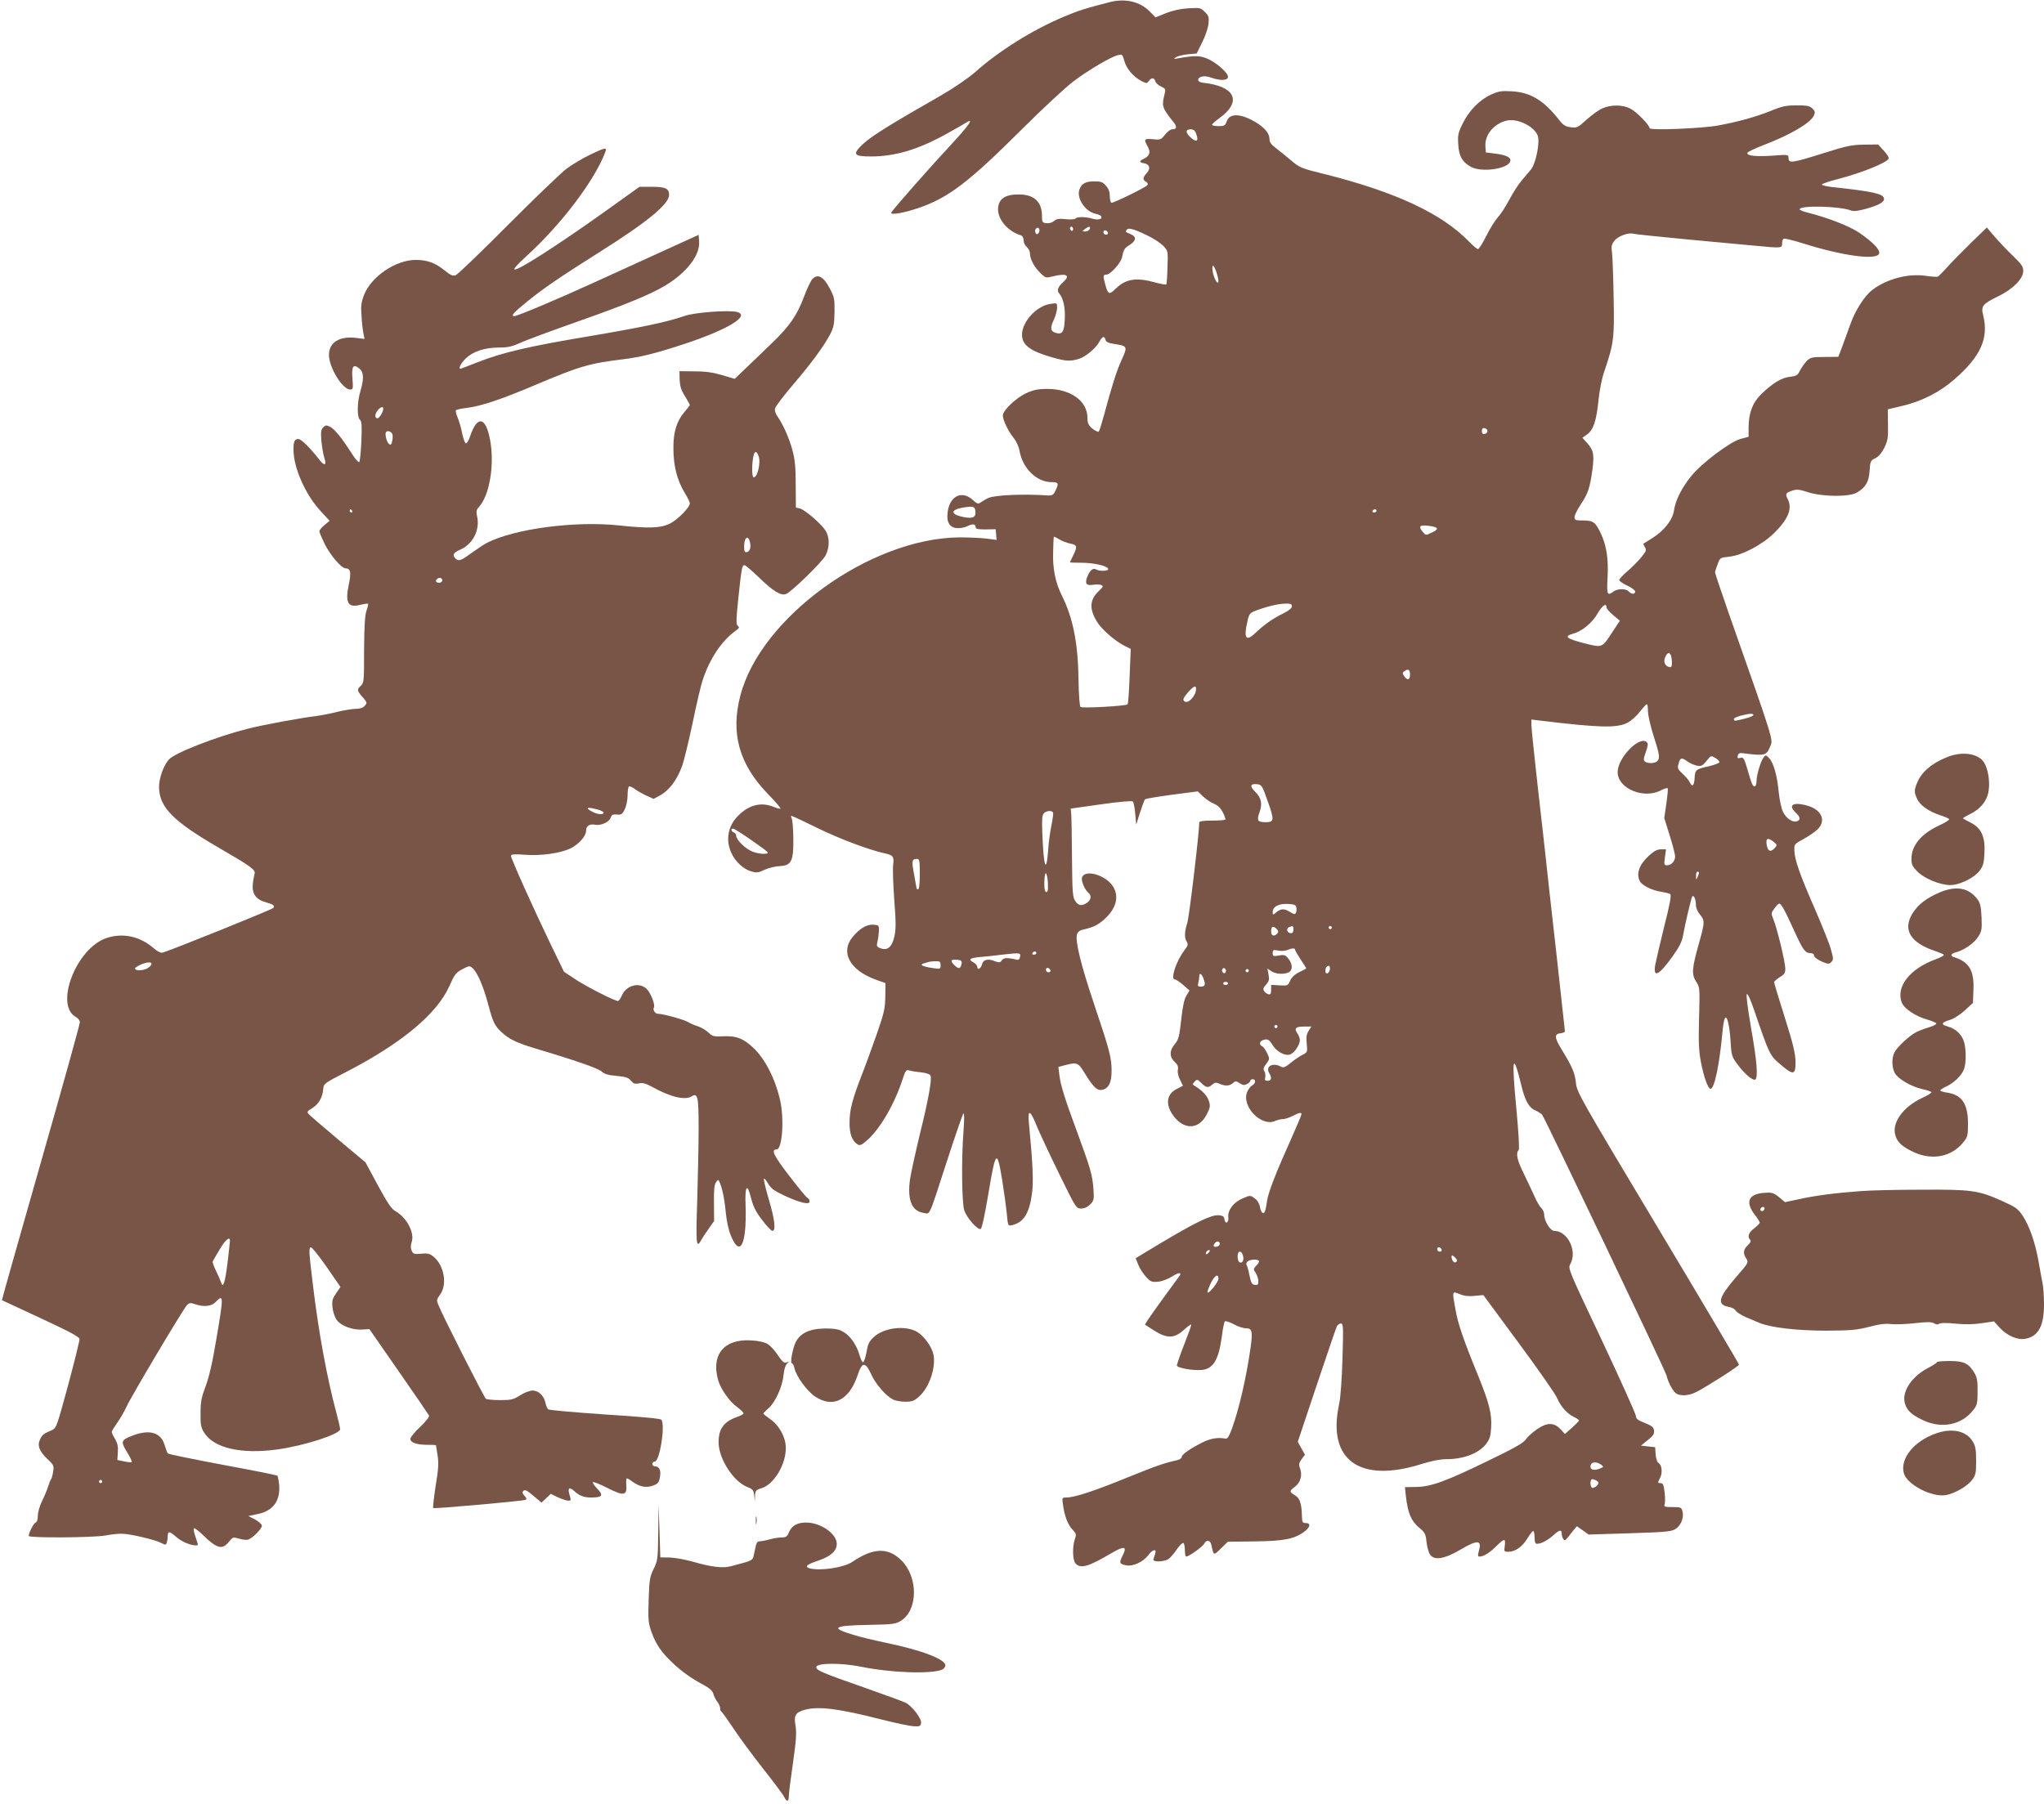 <?xml version="1.0" standalone="no"?>
<!DOCTYPE svg PUBLIC "-//W3C//DTD SVG 20010904//EN"
 "http://www.w3.org/TR/2001/REC-SVG-20010904/DTD/svg10.dtd">
<svg version="1.0" xmlns="http://www.w3.org/2000/svg"
 width="1280pt" height="1130pt" viewBox="0 0 1280 1130"
 preserveAspectRatio="xMidYMid meet">
<g transform="translate(0,1130) scale(0.1,-0.1)"
fill="#795548" stroke="none">
<path d="M6955 11288 c-150 -38 -202 -54 -296 -94 -196 -83 -404 -213 -555
-348 -43 -37 -130 -97 -215 -146 -307 -175 -430 -252 -480 -298 -74 -68 -66
-82 45 -82 153 0 298 44 476 143 52 29 105 59 117 67 56 36 26 -9 -83 -127
-146 -157 -378 -421 -383 -435 -6 -17 81 -2 176 31 183 63 311 161 640 489
131 131 278 267 326 303 94 71 235 154 279 164 25 6 28 4 38 -34 13 -49 55
-100 105 -127 35 -18 37 -18 49 -1 17 22 33 22 41 -2 3 -11 20 -26 36 -33 25
-11 29 -17 24 -38 -16 -64 -16 -79 -1 -109 9 -17 30 -46 47 -66 32 -36 31 -55
-1 -55 -10 0 -30 -15 -45 -34 -24 -31 -28 -33 -75 -28 -56 5 -59 0 -32 -47 19
-35 11 -59 -26 -76 -28 -12 -28 -23 -1 -27 37 -5 47 -33 21 -61 -26 -28 -28
-43 -6 -55 10 -5 14 -15 10 -21 -8 -13 -207 -111 -225 -111 -6 0 -11 18 -11
39 0 27 -7 49 -24 67 -20 24 -31 28 -74 28 -53 0 -79 -14 -92 -50 -21 -54 36
-140 101 -153 18 -4 34 -11 36 -18 6 -17 -23 -23 -59 -12 -42 12 -95 12 -103
0 -3 -5 -30 -7 -60 -4 -44 5 -59 2 -74 -11 -11 -10 -31 -16 -48 -14 -26 3 -28
6 -28 49 -1 85 -49 130 -142 131 -90 1 -132 -28 -133 -93 0 -66 63 -139 143
-163 10 -3 17 -15 17 -31 0 -14 9 -33 20 -42 11 -10 20 -28 20 -41 0 -35 26
-84 65 -122 33 -32 35 -32 79 -21 84 21 111 7 65 -35 -34 -31 -43 -53 -26 -72
26 -30 39 -92 35 -163 -4 -77 -15 -95 -53 -85 -37 9 -41 31 -16 82 11 25 21
59 21 76 0 30 -1 31 -39 25 -88 -11 -181 -111 -181 -194 0 -64 52 -103 191
-142 85 -24 108 -25 162 -10 43 12 111 68 133 111 17 32 30 36 37 9 3 -13 18
-20 52 -25 88 -14 88 -14 46 -107 -30 -66 -60 -163 -106 -334 -15 -55 -30
-104 -34 -108 -5 -4 -22 4 -40 18 -25 22 -31 34 -31 66 0 107 -104 182 -250
183 -60 0 -87 -6 -132 -26 -66 -30 -148 -109 -148 -141 1 -30 32 -95 67 -139
17 -21 33 -56 37 -79 18 -111 107 -199 201 -199 43 0 47 -7 26 -50 -15 -32
-20 -35 -56 -33 -150 10 -324 2 -365 -16 -14 -6 -34 -18 -46 -26 -19 -14 -23
-13 -54 15 -66 59 -141 24 -155 -74 -10 -65 10 -100 57 -104 20 -2 51 4 68 13
32 16 50 13 50 -9 0 -9 18 -13 63 -12 l62 1 3 -33 3 -34 -68 9 c-37 4 -113 7
-168 7 -559 -7 -1243 -503 -1369 -992 -61 -233 -8 -426 167 -609 50 -51 88
-96 85 -98 -3 -3 -21 2 -41 10 -79 33 -155 15 -224 -54 -65 -65 -81 -153 -42
-236 26 -55 76 -100 126 -114 32 -9 44 -7 81 11 24 11 67 22 96 23 72 4 86 31
84 174 -1 58 -5 114 -10 124 -5 9 -5 17 -2 17 4 0 75 -33 158 -74 135 -67 331
-141 426 -161 53 -11 60 -21 53 -72 -3 -25 0 -124 7 -219 11 -139 11 -185 1
-229 -15 -67 -43 -91 -86 -75 -25 9 -27 14 -20 43 5 17 8 48 9 67 1 33 -1 35
-34 38 -42 3 -88 -24 -133 -80 -75 -94 -14 -205 144 -263 l64 -23 -1 -84 c-1
-73 -7 -101 -51 -228 -28 -80 -71 -199 -97 -265 -60 -155 -76 -218 -76 -300 0
-69 16 -111 50 -133 15 -9 25 -5 57 23 81 69 172 224 223 378 20 62 24 68 44
62 11 -4 45 -9 74 -12 34 -4 56 -11 59 -21 10 -24 -14 -154 -68 -372 -27 -113
-54 -236 -60 -275 -18 -129 9 -200 83 -212 45 -7 30 -39 149 327 51 157 97
290 102 295 6 6 6 -34 1 -105 -14 -179 -11 -447 4 -500 15 -47 83 -125 103
-118 8 3 27 92 49 224 45 270 54 279 86 82 12 -75 25 -171 29 -212 7 -75 7
-76 34 -70 70 17 106 72 123 194 11 77 6 187 -19 449 -8 85 9 79 48 -19 17
-41 79 -175 139 -297 107 -219 109 -223 140 -223 20 0 40 9 57 26 24 25 25 30
20 102 -7 85 -18 123 -102 352 -76 205 -104 294 -111 356 l-6 51 45 12 c73 18
79 16 122 -55 53 -86 77 -108 109 -100 40 10 57 46 57 119 0 81 -11 125 -111
422 -81 242 -117 387 -106 431 4 15 16 26 34 30 68 15 98 30 140 68 72 66 91
139 53 202 -44 72 -175 111 -195 59 -7 -20 15 -75 37 -94 24 -19 21 -47 -5
-65 -33 -23 -55 -20 -75 11 -16 24 -18 57 -20 273 -1 135 -3 259 -5 275 l-3
30 190 27 c113 16 194 23 199 18 5 -5 12 -40 15 -77 l6 -68 24 75 c13 41 27
78 31 83 3 4 79 17 169 29 l162 21 32 -31 c18 -17 48 -38 68 -46 25 -10 43
-28 57 -55 11 -21 18 -42 15 -45 -4 -3 -42 -6 -85 -6 -55 0 -78 -4 -78 -12 0
-63 -63 -594 -75 -629 -18 -56 -19 -93 -3 -118 10 -16 7 -25 -16 -55 -51 -67
-88 -181 -59 -181 7 0 30 -15 52 -34 l40 -35 -19 -32 c-14 -22 -24 -67 -33
-152 -12 -105 -16 -123 -40 -152 -34 -40 -35 -79 -1 -111 19 -18 24 -31 20
-50 -3 -16 3 -42 14 -63 l18 -37 -39 -20 c-70 -35 -73 -109 -8 -184 67 -75
152 -64 197 27 21 41 22 52 12 82 -10 33 -40 64 -86 93 -18 10 -18 12 -3 28
15 16 18 15 42 -9 30 -30 44 -32 69 -9 15 13 23 14 44 5 35 -16 64 -15 85 4
16 14 20 14 42 -1 20 -13 30 -14 46 -5 12 6 21 15 21 20 0 6 7 10 15 10 21 0
19 -27 -4 -39 -10 -6 -24 -24 -31 -41 -37 -90 90 -221 176 -181 14 6 35 11 47
11 13 0 40 9 62 20 44 22 55 24 55 10 0 -5 -30 -76 -66 -157 -92 -204 -141
-330 -149 -383 -10 -66 -15 -82 -28 -77 -7 2 -14 19 -17 37 -3 20 -15 41 -32
53 -28 21 -28 21 -75 1 -57 -23 -96 -74 -91 -118 4 -35 -19 -48 -24 -14 -2 18
-10 24 -36 26 -44 4 -141 -42 -354 -169 l-166 -100 16 -41 c9 -23 31 -57 49
-76 30 -32 36 -34 78 -30 25 3 63 18 86 33 40 26 63 27 44 1 -6 -7 -47 -65
-93 -127 -46 -63 -92 -128 -103 -145 l-19 -31 57 -37 c82 -52 128 -50 188 5
25 23 45 37 45 31 0 -6 -20 -62 -45 -125 -25 -64 -45 -122 -45 -130 0 -15 98
-33 155 -28 72 6 106 62 126 206 6 50 15 94 19 98 4 4 29 -3 55 -17 26 -15 61
-26 77 -26 39 0 44 -18 29 -124 -25 -178 -71 -379 -115 -501 -20 -55 -29 -69
-43 -66 -44 9 -93 1 -143 -24 -79 -40 -130 -76 -130 -91 0 -8 -12 -16 -27 -20
-85 -19 -126 -33 -314 -109 -207 -85 -331 -125 -381 -125 -27 0 -28 -1 -21
-47 9 -69 30 -124 60 -155 23 -24 24 -30 14 -59 -17 -48 -14 -135 5 -153 33
-34 81 -19 227 67 79 46 97 41 67 -17 -23 -46 -20 -53 24 -61 42 -8 106 22
138 65 26 36 53 41 42 8 -4 -13 -9 -29 -11 -35 -7 -19 67 -17 95 2 12 9 36 36
52 61 17 24 35 42 41 39 5 -4 9 -24 9 -46 0 -21 4 -39 8 -39 17 0 101 60 112
79 15 29 39 26 46 -7 15 -68 13 -67 60 -21 l43 42 168 2 c183 2 249 15 311 61
38 29 42 54 9 54 -20 0 -23 5 -24 43 -2 81 -13 113 -44 131 -36 21 -36 27 1
54 34 25 47 73 31 115 -9 23 -7 33 10 57 l21 28 -23 41 -22 40 118 353 c65
194 122 361 127 371 5 9 16 17 25 17 15 0 16 -21 10 -217 -4 -135 -12 -245
-21 -288 -77 -351 129 -499 520 -374 58 18 113 29 150 29 111 0 205 37 251 96
22 30 28 49 31 104 5 85 -13 155 -84 329 -90 220 -124 320 -139 406 -22 121
-23 118 26 99 28 -12 57 -15 94 -11 l54 5 222 -301 c122 -165 229 -319 239
-342 23 -55 63 -99 105 -120 20 -9 35 -20 33 -24 -2 -4 -22 -24 -45 -45 l-43
-38 -29 31 c-40 42 -83 42 -147 -2 -27 -19 -58 -47 -69 -63 -14 -22 -72 -55
-240 -136 -264 -128 -354 -161 -449 -162 l-68 -1 6 -57 c12 -105 33 -154 80
-194 39 -33 44 -41 49 -91 3 -30 13 -66 22 -80 26 -39 89 -29 190 30 108 64
136 62 116 -8 -8 -29 -7 -35 5 -35 26 0 67 27 108 69 22 22 43 38 47 35 4 -2
5 -20 2 -39 -5 -33 -4 -35 23 -35 43 0 89 33 119 84 15 25 31 46 36 46 5 0 9
-18 9 -40 0 -28 4 -40 14 -40 28 0 65 20 104 54 39 35 52 37 52 7 0 -9 4 -23
10 -31 7 -12 12 -10 28 10 11 14 28 35 38 48 l19 22 37 -26 36 -26 260 8 c242
8 263 11 289 30 32 24 49 70 39 108 -6 24 -11 26 -62 26 -48 0 -55 2 -50 17 4
9 4 43 0 75 -5 48 -10 58 -26 58 -18 0 -18 2 -3 31 18 34 12 84 -10 96 -8 5
-15 28 -17 53 l-3 45 -45 5 -44 5 42 34 c34 26 42 39 40 60 -2 21 -13 30 -58
48 -44 17 -55 26 -56 45 -1 13 -97 226 -213 473 -211 446 -213 450 -197 478
45 81 -17 207 -101 207 -25 0 -63 62 -63 103 0 13 -8 31 -18 40 -10 10 -29 41
-41 70 -13 28 -43 93 -67 142 -44 88 -53 132 -34 151 6 6 0 103 -15 269 -30
312 -21 353 31 140 23 -98 49 -144 88 -160 18 -8 37 -20 43 -27 19 -25 772
-1603 779 -1633 11 -47 42 -103 63 -115 31 -16 78 -12 124 11 68 35 267 162
267 171 0 5 -228 390 -507 856 -485 810 -508 850 -514 907 -6 63 -23 103 -90
212 -45 73 -47 97 -6 101 15 2 27 7 27 12 0 4 -25 230 -55 501 -31 272 -60
535 -65 584 -5 50 -28 250 -50 445 -22 195 -40 370 -40 389 l0 34 58 -7 c364
-44 473 -47 540 -15 26 13 59 42 80 70 21 26 40 48 45 48 4 1 7 -19 7 -44 0
-25 16 -94 35 -154 38 -117 41 -141 23 -159 -14 -14 -57 -16 -76 -3 -11 7 -11
17 4 59 14 39 16 54 7 63 -44 44 -183 -97 -183 -187 0 -103 164 -172 272 -114
20 11 39 16 42 12 2 -4 -2 -47 -9 -96 l-13 -90 34 -109 c19 -60 34 -119 34
-132 0 -29 -24 -55 -51 -55 -18 0 -19 5 -13 50 l7 50 -32 0 c-22 0 -43 -11
-72 -37 -64 -58 -85 -115 -59 -164 14 -26 80 -58 134 -65 24 -4 49 -10 55 -14
9 -5 -1 -61 -38 -206 -27 -109 -52 -218 -56 -240 -13 -82 23 -64 108 54 44 62
60 93 67 134 11 64 50 230 57 242 9 14 23 -17 23 -51 0 -19 10 -43 25 -61 32
-38 31 -49 -5 -178 -45 -160 -48 -196 -19 -242 24 -37 24 -39 19 -227 -4 -154
-2 -207 12 -280 18 -92 44 -165 60 -165 24 0 55 149 74 350 3 41 10 82 15 90
13 26 29 -35 36 -139 5 -89 8 -100 40 -143 47 -65 103 -112 116 -99 17 17 9
115 -28 326 -20 114 -31 203 -26 208 5 5 24 -35 44 -95 99 -288 99 -288 167
-346 81 -69 95 -67 94 18 -1 51 -15 112 -67 276 -37 116 -67 216 -67 222 0 5
16 19 35 31 29 17 35 26 35 54 0 40 -52 255 -75 310 -15 36 -14 39 7 67 12 17
25 30 30 30 12 0 33 -37 89 -160 59 -130 73 -150 106 -150 14 0 23 -6 23 -16
0 -8 20 -24 46 -36 42 -18 48 -18 62 -4 14 14 14 21 -2 78 -9 35 -54 146 -98
248 -96 219 -128 310 -131 369 -2 43 -2 43 56 75 32 17 71 44 87 59 62 59 25
132 -78 155 -78 18 -104 -4 -57 -48 29 -27 32 -45 9 -54 -27 -10 -68 17 -88
58 -11 22 -22 75 -27 122 -9 103 -33 188 -61 216 -20 20 -21 21 -35 2 -18 -24
-43 -110 -43 -145 0 -15 -4 -31 -10 -34 -12 -7 -21 14 -49 112 -19 63 -23 71
-42 66 -17 -5 -20 -2 -17 13 2 12 11 18 23 17 151 -19 156 -17 181 43 18 43
26 19 -255 818 -50 143 -91 265 -91 270 0 6 7 29 16 52 15 41 17 41 72 47 81
8 208 75 282 148 88 87 115 152 86 211 -18 35 -15 41 31 56 25 8 44 6 95 -11
90 -29 258 -31 307 -2 54 32 75 67 79 138 4 58 6 63 36 77 20 10 39 32 56 65
21 44 25 62 23 145 l-1 96 92 22 c120 28 234 86 325 166 165 144 216 257 180
402 -15 57 -3 71 96 119 89 43 155 109 155 157 0 27 -10 43 -62 93 -35 33 -86
87 -115 120 l-51 60 -98 -95 c-53 -52 -120 -120 -148 -151 -28 -32 -56 -59
-61 -62 -6 -2 -39 0 -74 5 -109 17 -246 -19 -336 -88 -49 -37 -108 -130 -138
-216 -14 -40 -37 -102 -50 -138 l-25 -65 -86 -1 c-79 0 -89 -3 -112 -25 -13
-14 -32 -41 -42 -60 -15 -30 -23 -35 -63 -39 -53 -6 -108 -40 -179 -108 -55
-54 -80 -119 -80 -212 l0 -56 -49 -13 c-64 -16 -245 -152 -310 -233 -60 -74
-99 -152 -108 -215 -8 -59 -63 -129 -138 -175 -27 -17 -51 -32 -53 -33 -2 -2
2 -12 9 -23 11 -17 8 -25 -24 -64 -20 -24 -59 -64 -87 -87 -27 -23 -50 -48
-50 -54 0 -7 23 -22 50 -35 28 -13 50 -30 50 -37 0 -19 -24 -19 -40 0 -16 19
-70 19 -96 0 -39 -30 -43 -21 -37 88 6 116 -6 195 -40 271 -35 75 -49 86 -113
86 -48 0 -54 2 -54 21 0 12 18 48 40 81 45 68 56 101 72 215 12 97 8 121 -32
167 l-31 34 30 21 c39 28 58 84 71 213 6 60 21 138 36 180 60 178 64 206 59
460 -2 129 -7 257 -10 284 -6 41 -3 53 15 76 22 29 88 53 118 44 9 -3 163 -19
342 -36 179 -17 372 -35 430 -40 156 -15 160 -14 160 14 0 14 4 28 10 31 5 3
59 -10 119 -29 254 -80 471 -109 479 -62 5 24 -42 71 -126 129 -63 42 -202 96
-329 127 -24 6 -43 15 -43 19 0 26 250 20 320 -7 18 -7 44 -4 95 10 82 23 117
43 113 65 -6 30 -72 44 -321 71 -37 4 -68 11 -68 16 0 5 47 21 103 35 149 39
307 103 315 128 3 7 -11 29 -31 50 l-35 38 -88 -1 c-76 -1 -110 -8 -249 -52
-204 -64 -224 -67 -224 -31 0 21 -2 21 -100 14 -106 -7 -164 -1 -157 18 2 6
46 27 98 47 170 65 296 139 318 186 9 20 7 28 -9 44 -17 17 -34 20 -98 20 -66
0 -92 -5 -164 -35 -96 -38 -200 -67 -328 -91 -103 -19 -430 -32 -430 -17 0 20
-83 104 -121 123 -48 25 -121 25 -175 1 -23 -10 -67 -42 -99 -71 -54 -49 -60
-52 -99 -47 -32 4 -47 13 -71 44 -97 124 -179 174 -296 181 -67 4 -84 1 -133
-21 -71 -33 -137 -100 -177 -182 -28 -57 -31 -72 -27 -130 4 -73 24 -108 77
-139 67 -39 240 -14 249 36 4 23 -26 37 -96 46 l-57 7 -3 37 c-6 73 54 145
135 163 67 14 168 -35 192 -93 16 -39 -10 -175 -42 -214 -12 -14 -39 -46 -59
-70 -21 -25 -55 -78 -77 -120 -22 -41 -53 -90 -71 -109 -17 -19 -50 -71 -72
-116 -23 -46 -46 -83 -53 -83 -6 0 -31 21 -55 46 -170 176 -459 311 -903 423
-151 37 -159 41 -214 88 -32 27 -75 62 -95 77 -26 19 -38 36 -38 53 0 35 -25
68 -78 102 -97 61 -172 65 -190 11 -10 -27 -15 -30 -51 -30 -23 0 -41 4 -41 8
0 5 20 23 45 41 146 105 101 202 -104 223 -33 4 -38 26 -9 37 15 5 37 4 62 -5
58 -21 106 -19 106 5 0 25 -71 88 -128 113 -45 20 -82 21 -182 3 -31 -6 -33
-5 -15 7 11 7 44 15 74 18 l55 5 34 69 c20 39 37 90 40 117 4 42 1 51 -23 74
-25 26 -30 27 -103 23 -51 -3 -99 -14 -142 -31 l-64 -26 -36 37 c-60 61 -150
83 -245 60z m535 -824 c19 -50 3 -60 -37 -22 -30 28 -29 48 2 48 18 0 28 -7
35 -26z m-989 -627 c-7 -7 -12 -5 -17 7 -4 11 -1 21 7 27 17 11 26 -18 10 -34z
m219 27 c0 -8 -4 -12 -10 -9 -5 3 -10 10 -10 16 0 5 5 9 10 9 6 0 10 -7 10
-16z m104 1 c-4 -8 -16 -15 -28 -15 -21 1 -21 1 -2 15 25 19 37 19 30 0z m361
-40 c39 -18 83 -48 100 -65 29 -31 30 -32 26 -133 -1 -56 -5 -105 -7 -108 -2
-4 -34 2 -71 12 -117 33 -183 22 -245 -38 -42 -41 -49 -39 -66 23 -16 56 -15
64 7 64 24 0 89 71 97 107 11 52 15 58 47 78 42 27 46 51 10 67 -37 16 -36 15
-28 28 10 16 46 6 130 -35z m-247 17 c2 -7 -3 -12 -12 -12 -9 0 -16 7 -16 16
0 17 22 14 28 -4z m681 -251 c6 -19 11 -41 11 -50 0 -34 -29 14 -36 59 -7 51
6 46 25 -9z m1696 -991 c0 -8 -8 -16 -17 -18 -13 -2 -18 3 -18 18 0 15 5 20
18 18 9 -2 17 -10 17 -18z m-3207 -501 c5 -39 -15 -49 -73 -38 -84 16 -86 46
-3 60 62 10 73 7 76 -22z m2512 1 c0 -5 -7 -10 -16 -10 -8 0 -12 5 -9 10 3 6
10 10 16 10 5 0 9 -4 9 -10z m343 -96 c47 -8 47 -20 1 -41 -35 -17 -36 -17
-55 6 -31 38 -17 46 54 35z m-2260 -109 c43 -8 45 -19 17 -75 -11 -22 -20 -41
-20 -42 0 -2 33 -3 73 -3 80 0 167 -21 167 -40 0 -13 -57 -14 -78 -1 -17 10
-37 -7 -52 -44 -18 -44 -8 -60 34 -53 19 3 43 2 52 -1 15 -6 13 -12 -18 -41
-55 -54 -57 -110 -8 -190 28 -46 107 -115 164 -146 l47 -24 -7 -170 c-3 -93
-9 -173 -13 -177 -9 -10 -285 -26 -295 -16 -5 4 -11 81 -12 170 -3 231 -35
389 -105 529 -40 80 -58 169 -54 274 1 50 3 91 4 93 0 2 16 -5 34 -16 17 -11
49 -23 70 -27z m1387 -393 c0 -12 -19 -27 -57 -46 -62 -30 -116 -68 -175 -124
-56 -53 -71 -28 -46 77 10 46 15 52 52 66 69 26 139 43 184 44 34 1 42 -2 42
-17z m1970 -6 c0 -8 19 -30 42 -49 l42 -35 -43 -65 c-69 -107 -65 -105 -177
-77 -114 29 -133 44 -75 60 57 15 121 67 156 128 29 50 55 68 55 38z m404
-302 c3 -9 6 -29 6 -46 0 -22 -4 -29 -16 -26 -28 5 -39 33 -26 62 13 30 27 33
36 10z m-1634 -119 c0 -34 -16 -39 -35 -13 -14 21 -14 24 1 35 22 16 34 8 34
-22z m-1340 -90 c0 -42 -47 -94 -71 -79 -15 9 -10 22 22 59 34 38 49 44 49 20z
m3490 -164 c0 -5 -24 -15 -52 -22 -64 -16 -67 -17 -70 -4 -2 6 17 15 42 22 56
14 80 16 80 4z m-213 -296 c-2 -5 -30 -16 -63 -24 -85 -19 -89 -22 -92 -75 -3
-50 -15 -59 -32 -23 -7 12 -26 36 -45 52 -29 27 -32 33 -23 63 10 37 19 39 56
12 15 -11 41 -22 58 -26 28 -5 35 -1 60 29 28 35 28 36 56 19 16 -9 27 -21 25
-27z m-2827 -247 c41 -116 39 -128 -14 -128 -51 0 -57 10 -39 61 20 55 12 91
-28 131 -34 34 -30 50 13 46 29 -3 32 -8 68 -110z m-1346 -67 c3 -4 -1 -39 -9
-77 -8 -38 -18 -109 -21 -157 -12 -159 -29 -109 -37 111 -3 80 -1 107 10 118
16 16 49 19 57 5z m-1882 -178 c108 -76 110 -78 78 -81 -18 -2 -53 4 -76 13
-45 17 -104 74 -104 101 0 8 -7 17 -15 20 -17 7 -20 24 -4 24 6 0 61 -35 121
-77z m6401 -11 c16 -14 16 -16 1 -34 -25 -26 -41 -22 -49 12 -11 51 5 59 48
22z m-5353 -197 c0 -57 -4 -95 -10 -95 -5 0 -10 2 -10 4 0 2 -7 40 -15 85 -17
87 -15 101 16 101 17 0 19 -8 19 -95z m4879 8 c0 -5 -4 -17 -9 -28 -8 -18 -9
-17 -9 8 -1 15 4 27 9 27 6 0 10 -3 9 -7z m-4077 -59 c3 -54 -2 -71 -16 -57
-10 10 -7 113 3 113 5 0 11 -25 13 -56z m1556 -157 c2 -10 1 -25 -2 -33 -5
-13 -11 -13 -40 5 -35 22 -57 20 -88 -7 -16 -14 -18 -13 -18 6 0 33 38 53 95
50 39 -2 51 -7 53 -21z m-119 -164 c-18 -21 -39 -15 -39 10 0 33 10 40 32 21
14 -13 15 -20 7 -31z m101 29 c0 -24 -8 -32 -26 -25 -17 6 -18 30 -1 36 22 9
27 7 27 -11z m240 8 c0 -5 -4 -10 -10 -10 -5 0 -10 5 -10 10 0 6 5 10 10 10 6
0 10 -4 10 -10z m-230 -139 c0 -5 16 -32 35 -61 19 -29 35 -53 35 -55 0 -2
-19 -13 -43 -24 -29 -14 -48 -32 -58 -54 -13 -31 -16 -32 -66 -29 l-53 3 0
-31 c0 -24 -4 -31 -16 -28 -9 2 -22 11 -28 20 -8 13 -5 22 13 41 18 21 21 31
15 62 l-7 38 24 -16 c26 -19 81 -22 110 -7 25 14 24 51 -2 84 -19 24 -26 27
-60 21 -35 -6 -39 -5 -39 15 0 20 4 22 34 16 18 -4 44 -2 57 3 31 13 49 13 49
2z m-1620 -21 c0 -5 -7 -10 -16 -10 -8 0 -12 5 -9 10 3 6 10 10 16 10 5 0 9
-4 9 -10z m-102 -22 c-2 -14 -9 -22 -18 -20 -63 15 -84 14 -96 -3 -11 -15 -17
-16 -43 -6 -42 18 -74 11 -81 -18 -6 -28 -30 -41 -30 -17 0 8 -12 22 -26 29
-34 18 -20 27 49 33 29 2 84 8 122 13 122 14 127 14 123 -11z m-366 -43 c-6
-34 -19 -37 -45 -11 -29 29 -24 38 18 34 24 -2 29 -7 27 -23z m-132 -11 c0
-24 -1 -25 -47 -18 -59 8 -86 20 -63 28 8 2 22 7 30 9 8 3 30 6 48 6 28 1 32
-2 32 -25z m2438 -26 c-4 -27 -28 -36 -28 -10 0 20 8 32 22 32 5 0 8 -10 6
-22z m-1750 -6 c2 -7 -3 -12 -12 -12 -9 0 -16 7 -16 16 0 17 22 14 28 -4z
m1097 -12 c-5 -8 -11 -8 -17 -2 -6 6 -7 16 -3 22 5 8 11 8 17 2 6 -6 7 -16 3
-22z m145 10 c0 -5 -4 -10 -10 -10 -5 0 -10 5 -10 10 0 6 5 10 10 10 6 0 10
-4 10 -10z m-283 -51 c14 -37 10 -49 -19 -49 -16 0 -19 5 -14 23 3 12 6 30 6
40 0 27 15 20 27 -14z m153 -29 c0 -5 -7 -10 -15 -10 -8 0 -15 5 -15 10 0 6 7
10 15 10 8 0 15 -4 15 -10z m310 -270 c0 -5 -4 -10 -10 -10 -5 0 -10 5 -10 10
0 6 5 10 10 10 6 0 10 -4 10 -10z m195 -27 c-13 -20 -16 -39 -12 -80 5 -52 5
-54 -26 -70 -18 -9 -51 -31 -74 -50 -35 -29 -45 -33 -62 -24 -51 28 -98 1 -73
-40 18 -29 14 -49 -9 -49 -17 0 -20 5 -16 21 3 12 1 29 -5 39 -9 13 -6 24 12
47 22 30 22 31 4 68 -9 20 -23 39 -31 42 -18 7 -16 30 3 37 30 11 42 6 62 -28
25 -42 75 -70 108 -62 27 7 64 60 64 91 0 11 -7 31 -16 43 -21 31 -10 42 43
42 l45 0 -17 -27z m-559 -1342 c-8 -13 -36 -15 -36 -3 0 4 5 13 12 20 14 14
34 0 24 -17z m1392 -29 c2 -7 -3 -12 -12 -12 -9 0 -16 7 -16 16 0 17 22 14 28
-4z m-1458 -17 c-7 -9 -15 -13 -17 -11 -7 7 7 26 19 26 6 0 6 -6 -2 -15z m214
-21 c8 -29 -5 -50 -23 -40 -6 4 -11 20 -11 37 0 37 25 39 34 3z m1336 -38
c-12 -12 -30 8 -30 33 0 11 5 10 20 -4 15 -13 17 -22 10 -29z m-1237 7 c4 -3
-2 -17 -14 -29 -21 -22 -21 -25 -5 -48 9 -14 16 -37 16 -51 0 -22 -4 -26 -22
-23 -18 2 -24 13 -34 61 -6 32 -14 60 -18 64 -3 3 -1 12 5 20 12 14 61 18 72
6z m-253 -113 c0 -20 -59 -95 -68 -86 -3 3 6 28 19 56 24 51 49 66 49 30z
m2396 -1164 c18 -14 18 -15 -10 -26 -33 -12 -56 -7 -56 13 0 30 33 36 66 13z
m-16 -114 c0 -13 -23 -32 -37 -32 -13 0 -18 41 -7 53 8 7 44 -10 44 -21z"/>
<path d="M3695 10331 c-44 -21 -109 -60 -145 -86 -36 -27 -202 -187 -370 -355
-168 -169 -315 -311 -327 -314 -18 -6 -33 1 -66 28 -61 50 -111 68 -185 68
-126 -1 -279 -106 -323 -221 -17 -45 -20 -70 -15 -131 2 -41 8 -90 12 -109 l7
-34 -49 6 c-107 14 -174 -27 -174 -106 0 -79 85 -217 133 -217 18 0 19 5 14
69 -6 78 5 94 44 62 27 -22 29 -63 6 -141 -21 -69 -22 -163 -3 -179 11 -9 13
-36 9 -134 -3 -67 -9 -126 -13 -131 -5 -4 -25 18 -45 50 -61 96 -108 155 -137
170 -24 12 -29 12 -44 -3 -14 -14 -16 -29 -11 -88 4 -38 12 -85 18 -103 16
-47 1 -53 -30 -13 -56 73 -115 131 -132 131 -25 0 -32 -16 -31 -72 2 -112 75
-275 166 -375 l60 -65 -32 -27 c-18 -14 -32 -32 -32 -39 0 -7 16 -44 35 -83
36 -70 104 -149 129 -149 31 0 36 -25 21 -98 -25 -117 -7 -150 69 -131 26 6
49 10 51 7 2 -2 -2 -22 -10 -43 -10 -29 -14 -95 -15 -246 0 -193 -1 -207 -20
-224 -26 -24 -25 -31 11 -72 29 -33 29 -36 13 -54 -11 -13 -31 -19 -56 -19
-22 0 -74 -9 -116 -19 -43 -11 -102 -22 -132 -26 -98 -12 -333 -55 -430 -80
-194 -49 -456 -151 -492 -192 -34 -38 -62 -116 -62 -173 1 -126 88 -214 374
-380 202 -117 233 -139 224 -164 -3 -12 -9 -41 -11 -66 -6 -58 21 -95 80 -111
51 -15 58 -21 49 -36 -6 -9 -632 -262 -694 -280 -11 -3 -32 7 -55 27 -85 75
-194 99 -297 64 -189 -64 -326 -421 -191 -494 14 -8 25 -22 25 -34 0 -12 -110
-408 -245 -880 -135 -472 -244 -859 -243 -860 2 -1 111 -52 243 -113 174 -81
241 -116 243 -130 1 -10 -31 -139 -71 -288 -71 -261 -74 -270 -102 -283 -53
-23 -60 -28 -73 -56 -20 -39 -7 -75 43 -123 41 -38 44 -45 38 -80 -3 -21 -9
-42 -13 -48 -4 -5 -13 -28 -20 -50 -7 -22 -24 -62 -38 -90 -13 -27 -25 -67
-25 -88 0 -24 -5 -41 -14 -44 -13 -5 -43 -64 -43 -84 0 -13 405 -11 480 3 36
7 83 12 105 11 51 -1 205 -37 243 -57 27 -14 31 -14 36 0 3 9 6 26 6 38 0 37
11 37 51 1 33 -30 90 -55 127 -55 15 0 15 -3 -4 54 -9 26 -13 50 -10 53 4 4
30 -16 59 -44 85 -83 120 -92 160 -41 25 31 26 31 65 20 22 -7 48 -9 58 -5 29
11 84 68 84 86 0 9 -19 26 -42 39 l-43 22 58 12 c98 20 144 84 135 185 -3 27
-8 52 -11 56 -4 3 -158 34 -343 68 -184 35 -339 66 -343 71 -4 5 -13 28 -20
52 -22 78 -92 100 -195 62 -79 -30 -82 -37 -41 -105 20 -32 33 -60 30 -63 -2
-3 -24 -1 -47 4 l-43 9 3 48 c3 35 -2 57 -17 83 -12 19 -21 39 -21 45 0 5 16
31 34 57 19 26 44 70 56 96 24 57 355 613 380 640 16 16 23 17 51 7 55 -19
104 -14 130 14 50 52 50 38 3 -238 -24 -145 -46 -237 -67 -292 -25 -66 -31
-95 -31 -165 -1 -72 2 -91 22 -123 61 -98 232 -137 459 -106 168 23 393 96
393 127 0 9 -12 60 -26 112 -57 214 -108 491 -143 780 -27 220 -28 242 -15
247 7 2 51 -53 99 -122 l87 -126 -27 -40 c-23 -33 -27 -46 -23 -88 3 -27 14
-62 27 -79 26 -37 99 -64 161 -60 l43 3 184 -265 c102 -146 187 -271 190 -277
3 -7 -22 -39 -56 -71 -34 -31 -61 -65 -61 -75 0 -23 39 -37 106 -37 30 0 54
-1 54 -2 0 -2 5 -30 10 -63 8 -48 6 -86 -12 -193 -11 -73 -18 -135 -15 -138 5
-6 553 43 576 51 11 4 10 9 -4 25 -14 16 -16 23 -7 32 9 9 24 1 62 -31 l51
-43 29 27 29 28 45 -22 c25 -11 54 -21 65 -21 17 0 18 3 8 35 -13 44 -4 54 26
28 35 -32 62 -43 109 -43 70 0 79 13 39 54 -19 20 -32 39 -28 42 4 4 45 -13
92 -37 102 -51 122 -48 117 20 -2 22 0 41 3 41 4 0 20 -9 36 -21 45 -32 84
-40 127 -25 31 11 38 19 44 50 9 43 -2 71 -29 71 -10 0 -18 7 -18 15 0 8 7 15
15 15 31 0 67 223 42 262 -4 7 -125 19 -352 33 -190 13 -350 27 -356 32 -7 4
-14 23 -18 40 -9 45 -43 78 -81 78 -17 0 -52 -13 -78 -30 -43 -27 -56 -30
-125 -30 -42 0 -82 4 -89 8 -10 6 -264 506 -297 586 -13 32 -13 36 10 67 47
64 25 185 -43 239 -23 18 -37 21 -76 17 -43 -4 -50 -2 -59 19 -7 16 -7 32 0
54 20 57 -31 155 -104 195 -23 13 -50 54 -108 161 l-77 143 -172 144 c-95 80
-178 151 -185 160 -11 12 -7 18 22 35 40 24 66 67 70 119 3 36 5 37 145 109
346 179 567 363 645 537 32 73 41 85 81 106 44 23 46 23 65 6 30 -27 67 -113
96 -222 31 -116 41 -138 86 -179 44 -42 94 -66 203 -99 258 -77 401 -127 422
-146 17 -16 41 -24 94 -28 58 -6 75 -11 90 -30 16 -19 25 -22 51 -17 24 5 43
-1 82 -22 112 -63 205 -85 246 -60 40 25 45 1 45 -205 0 -106 -5 -310 -9 -454
-9 -267 -6 -298 26 -239 7 13 28 45 47 71 l33 47 -1 111 c-1 85 2 117 13 132
14 19 15 19 26 -9 17 -45 28 -105 36 -189 4 -43 17 -104 30 -134 58 -145 101
-60 93 185 -5 127 10 146 35 45 13 -51 30 -85 69 -135 28 -38 57 -68 64 -68
23 0 15 71 -23 199 -20 67 -33 125 -30 128 3 3 15 -11 27 -32 18 -30 39 -45
103 -75 98 -45 156 -58 156 -36 0 8 -6 19 -14 23 -8 4 -60 68 -116 141 -96
125 -113 162 -77 162 36 0 49 190 22 310 -32 137 -96 261 -170 329 -63 58
-104 73 -184 70 -60 -3 -69 -1 -94 23 -16 15 -45 32 -65 39 -21 6 -48 18 -61
26 -25 16 -159 53 -191 53 -18 0 -34 25 -25 39 9 16 -18 87 -43 114 -45 48
-130 27 -158 -39 -8 -19 -19 -34 -24 -34 -21 0 -198 90 -267 136 l-71 47 -83
171 c-110 228 -249 538 -249 555 0 10 17 12 88 7 101 -8 226 10 289 42 49 26
93 75 93 107 0 31 21 46 57 39 37 -7 89 17 98 46 5 17 14 20 38 18 28 -3 34 2
49 32 10 20 18 58 18 87 0 28 4 54 9 57 4 3 22 -5 39 -18 17 -12 50 -31 73
-41 l42 -19 46 25 c52 30 100 93 131 177 12 31 42 154 67 272 24 118 53 242
65 275 43 130 118 241 203 303 24 17 27 23 16 31 -12 8 -12 33 3 178 20 187
23 203 38 203 7 0 48 -36 94 -80 84 -82 134 -113 166 -101 33 12 228 202 248
242 26 50 26 113 0 155 -27 43 -129 131 -161 139 l-25 6 -1 142 c0 112 -5 158
-21 219 -21 76 -58 159 -94 211 -12 17 -18 36 -14 50 3 12 53 78 112 147 119
140 193 241 232 315 22 42 27 64 28 140 1 83 -1 95 -31 150 -37 72 -73 91
-106 59 -11 -11 -35 -61 -54 -112 -43 -116 -91 -186 -202 -292 -48 -47 -120
-116 -160 -154 l-72 -69 -78 23 c-57 17 -104 24 -173 24 l-95 1 1 -53 c2 -41
9 -65 33 -103 17 -28 31 -53 31 -56 0 -2 -16 -23 -35 -45 -48 -57 -69 -125
-68 -228 0 -107 24 -199 68 -272 19 -31 35 -63 35 -71 0 -25 -78 -104 -127
-128 -57 -27 -133 -30 -318 -10 -274 29 -652 -21 -823 -108 -20 -10 -65 -40
-100 -65 -65 -48 -80 -54 -100 -34 -21 21 -13 37 32 56 78 35 122 122 104 206
-7 32 -5 43 11 60 67 74 99 265 70 421 -27 146 -81 155 -125 22 -9 -26 -21
-46 -27 -44 -6 2 -16 30 -23 63 -6 33 -19 77 -28 98 -9 21 -14 42 -11 46 3 4
33 11 67 15 88 10 216 53 424 141 285 121 344 138 559 164 111 14 203 37 382
96 272 90 416 178 327 200 -52 13 -266 -3 -327 -25 -106 -37 -260 -70 -597
-127 -378 -63 -548 -103 -699 -163 -57 -22 -105 -41 -107 -41 -15 0 2 35 32
64 46 45 119 69 208 69 56 0 82 6 131 28 33 16 195 76 360 134 309 109 457
170 552 227 134 81 218 190 211 276 l-3 41 -215 -98 c-118 -54 -318 -145 -445
-203 -230 -105 -475 -208 -494 -208 -25 0 -5 22 85 95 100 81 206 153 439 300
307 193 445 306 445 364 0 41 -23 51 -112 51 l-73 0 -245 -175 c-276 -196
-513 -348 -537 -343 -10 2 16 31 73 83 217 197 427 474 494 651 13 33 1 31
-95 -15z m-1295 -1591 c0 -20 -24 -60 -37 -60 -18 0 -16 30 4 52 18 20 33 24
33 8z m58 -163 c2 -10 1 -30 -3 -44 -4 -19 -9 -22 -19 -14 -15 13 -27 61 -19
74 9 14 38 3 41 -16z m2292 -133 c16 -40 -6 -134 -30 -134 -11 0 -13 66 -4
123 8 43 20 48 34 11z m-2545 -344 c3 -5 1 -10 -4 -10 -6 0 -11 5 -11 10 0 6
2 10 4 10 3 0 8 -4 11 -10z m2491 -194 c8 -35 1 -60 -19 -64 -14 -3 -17 4 -17
36 0 55 24 74 36 28z m-1926 -241 c0 -8 -9 -15 -20 -15 -20 0 -26 11 -13 23
12 13 33 7 33 -8z m973 -1436 c20 -5 37 -14 37 -19 0 -15 -37 -12 -70 5 -50
26 -34 33 33 14z m-2813 -990 c-26 -20 -86 -23 -84 -4 1 6 22 17 45 27 54 20
77 7 39 -23z m510 -1711 c0 -7 -7 -69 -15 -137 -15 -122 -28 -165 -40 -125 -3
10 -17 42 -31 71 -14 29 -24 56 -22 61 1 4 21 38 43 75 36 61 65 86 65 55z
m-800 -1508 c0 -5 -4 -10 -10 -10 -5 0 -10 5 -10 10 0 6 5 10 10 10 6 0 10 -4
10 -10z"/>
<path d="M12189 6556 c-93 -38 -156 -92 -183 -158 -20 -47 -20 -62 0 -103 18
-40 73 -78 143 -101 28 -9 54 -20 57 -25 2 -5 -23 -21 -58 -37 -117 -54 -178
-127 -178 -212 0 -36 6 -48 38 -80 43 -43 137 -82 202 -84 58 -1 151 43 187
90 22 30 27 48 30 112 6 100 -20 156 -86 189 -24 12 -45 24 -48 26 -2 3 16 14
41 26 70 34 112 87 120 153 8 59 -6 136 -30 173 -37 57 -140 71 -235 31z"/>
<path d="M12149 5711 c-83 -35 -135 -74 -171 -130 -65 -103 -16 -186 138 -237
27 -9 53 -20 57 -24 4 -4 -19 -17 -52 -29 -162 -59 -251 -174 -211 -272 16
-38 85 -84 157 -105 29 -8 55 -19 58 -24 3 -5 -16 -16 -43 -24 -27 -8 -64 -22
-82 -31 -43 -22 -118 -92 -136 -126 -18 -36 -18 -92 1 -129 19 -37 102 -86
173 -102 29 -6 55 -15 57 -19 3 -4 -24 -21 -60 -37 -120 -57 -191 -158 -165
-236 14 -44 43 -69 115 -103 115 -53 236 -29 308 60 29 35 31 43 31 120 0 122
-38 179 -130 193 -24 3 -44 10 -44 14 0 4 18 15 39 25 46 21 96 69 110 108 14
36 14 121 1 168 -13 48 -53 86 -102 99 -46 13 -42 25 14 42 23 7 64 33 92 59
l51 47 3 80 c6 122 -27 177 -120 206 -27 8 -22 23 10 31 49 12 112 55 138 95
24 36 26 46 23 124 -3 66 -9 91 -25 112 -54 73 -132 88 -235 45z"/>
<path d="M11650 3839 c-154 -11 -283 -28 -383 -50 l-89 -19 -38 32 c-36 28
-44 30 -96 26 -97 -8 -116 -59 -53 -140 16 -20 29 -41 29 -46 0 -5 -16 -22
-35 -36 -35 -27 -44 -53 -25 -72 7 -7 2 -18 -15 -34 -29 -27 -31 -51 -9 -84
15 -23 13 -27 -62 -113 -113 -131 -125 -174 -49 -189 20 -3 40 -14 45 -24 5
-9 33 -27 62 -40 29 -12 67 -28 83 -35 68 -30 236 -50 420 -50 156 1 192 4
270 24 64 17 103 22 139 17 27 -3 94 0 149 6 77 9 104 8 119 -1 13 -8 24 -9
31 -3 8 6 46 7 102 1 60 -6 116 -5 166 3 l76 11 37 -41 c44 -48 111 -77 158
-68 83 15 118 80 118 216 0 49 -4 110 -10 137 -5 26 -17 88 -25 137 -22 119
-57 218 -98 280 -31 46 -44 55 -131 94 -147 66 -189 72 -506 70 -151 0 -322
-4 -380 -9z m-600 -107 c0 -13 -12 -22 -22 -16 -10 6 -1 24 13 24 5 0 9 -4 9
-8z"/>
<path d="M5080 2968 c-54 -15 -87 -45 -104 -91 -18 -53 -28 -117 -16 -117 5 0
11 -13 15 -30 11 -51 79 -144 130 -178 112 -74 213 -23 266 135 27 83 48 85
84 6 27 -61 91 -135 137 -159 15 -8 50 -14 77 -14 42 0 56 5 85 31 64 55 107
180 92 262 -9 49 -57 116 -102 144 -72 43 -207 28 -271 -31 -30 -27 -38 -43
-47 -97 -7 -35 -16 -63 -22 -62 -5 1 -14 19 -20 41 -24 81 -70 140 -127 161
-35 13 -130 13 -177 -1z"/>
<path d="M4620 2899 c-114 -23 -160 -116 -122 -246 17 -57 70 -132 120 -168
22 -16 40 -34 38 -39 -1 -4 -18 -14 -39 -21 -84 -29 -117 -74 -117 -159 0
-102 91 -244 179 -280 35 -13 40 -20 44 -53 l4 -38 1 36 c2 32 6 37 41 47 78
24 154 151 152 255 -1 65 -42 140 -98 178 -24 17 -43 32 -43 35 0 2 15 18 34
34 42 38 86 135 93 208 3 35 12 62 22 71 15 13 15 13 -1 8 -19 -7 -24 -3 -68
60 -16 23 -42 49 -57 57 -38 19 -128 27 -183 15z"/>
<path d="M12130 2768 c0 -4 -23 -19 -51 -34 -108 -54 -174 -155 -149 -228 14
-44 43 -69 115 -103 115 -53 236 -29 308 60 28 34 31 43 31 120 1 65 -3 89
-19 116 -36 61 -66 76 -155 76 -44 0 -80 -3 -80 -7z"/>
<path d="M12125 2322 c-138 -48 -227 -157 -203 -249 19 -72 175 -153 264 -138
56 11 132 54 163 94 23 31 26 43 26 120 0 68 -4 93 -20 120 -40 68 -128 88
-230 53z"/>
<path d="M4122 1701 c-2 -166 -3 -176 -29 -229 -24 -49 -27 -68 -31 -194 -4
-125 -2 -144 18 -201 28 -78 63 -128 131 -192 60 -57 118 -98 197 -140 36 -20
54 -36 59 -54 3 -14 14 -37 25 -50 10 -13 18 -32 18 -42 0 -9 3 -19 8 -21 4
-1 37 -48 74 -103 36 -55 121 -170 188 -255 67 -85 127 -165 132 -178 16 -32
28 -27 28 10 0 17 12 110 26 207 20 141 23 185 16 230 -12 66 -1 85 57 101 87
24 212 8 479 -60 90 -23 182 -42 205 -43 37 -2 42 1 45 21 4 27 -56 105 -96
126 -15 8 -126 48 -247 91 -281 98 -317 114 -313 134 5 25 153 26 275 2 190
-39 435 -48 511 -20 12 5 22 17 22 27 0 39 -146 95 -372 142 -76 16 -168 38
-205 50 -146 44 -125 58 92 62 157 3 173 5 207 26 107 67 109 272 3 378 -84
83 -176 80 -309 -10 -52 -35 -199 -57 -264 -40 -36 10 -22 24 53 49 77 26 115
60 115 105 0 62 -99 132 -189 133 -58 1 -93 -19 -111 -62 -10 -25 -18 -31 -44
-31 -17 0 -49 -5 -71 -11 -22 -6 -50 -12 -63 -13 -23 -1 -25 -4 -40 -80 -8
-42 -5 -40 -147 -77 -50 -13 -122 -4 -233 28 -48 14 -114 26 -147 27 l-60 1
-5 165 -6 165 -2 -174z"/>
<path d="M4733 1775 c0 -22 2 -30 4 -17 2 12 2 30 0 40 -3 9 -5 -1 -4 -23z"/>
</g>
</svg>

